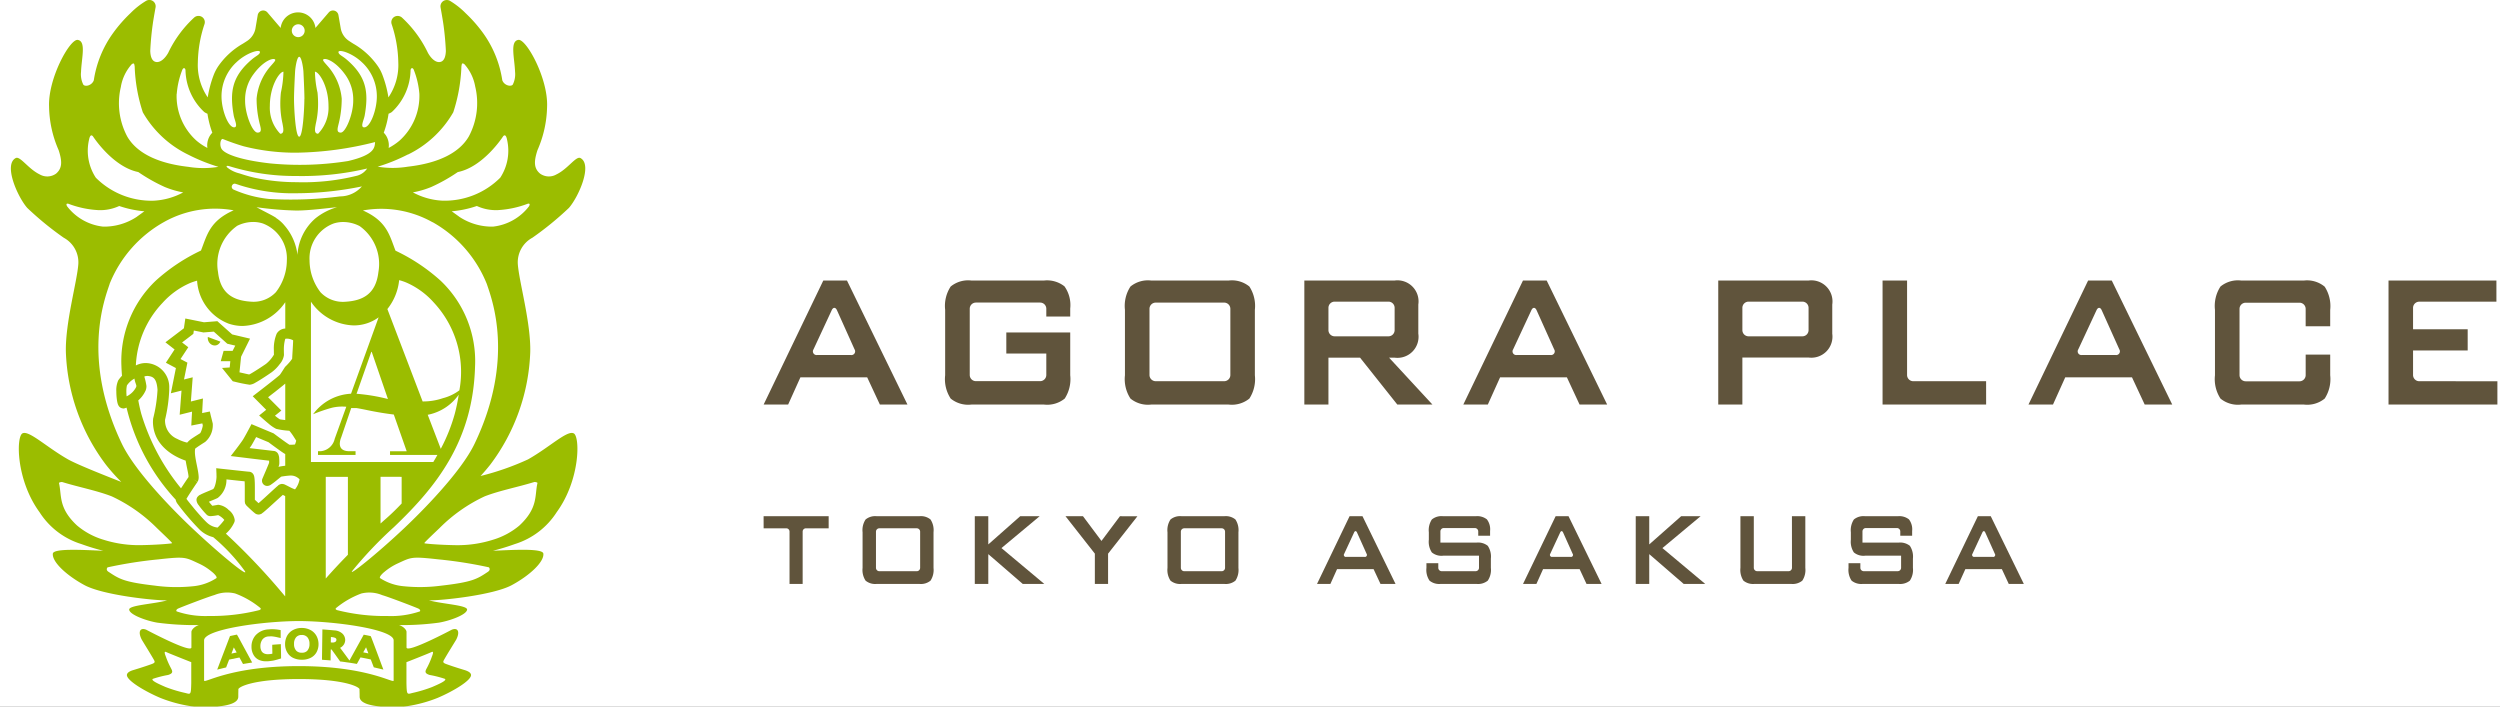 <svg xmlns="http://www.w3.org/2000/svg" xmlns:xlink="http://www.w3.org/1999/xlink" width="230" height="65" viewBox="0 0 230 65">
  <rect x="0" y="0" width="230" height="65" fill="#808080" stroke="none"/>
  <defs>
    <clipPath id="clip-h_logo">
      <rect width="230" height="65"/>
    </clipPath>
  </defs>
  <g id="h_logo" clip-path="url(#clip-h_logo)">
    <rect width="230" height="65" fill="#fff"/>
    <g id="h_logo-2" data-name="h_logo" transform="translate(-136 -351)">
      <g id="グループ_2" data-name="グループ 2" transform="translate(206.254 376.808)">
        <path id="パス_1" data-name="パス 1" d="M157.9,342.884l-5.488,11.408h2.254l1.127-2.5h6.145l1.165,2.5h2.538l-5.564-11.408Zm2.529,6.853h-3.1a.337.337,0,0,1-.332-.517l1.679-3.609c.134-.284.347-.282.478,0l1.618,3.6A.342.342,0,0,1,160.427,349.737Zm34.77-6.853h-7.14a2.541,2.541,0,0,0-1.9.552,3.256,3.256,0,0,0-.508,2.144V351.6a3.265,3.265,0,0,0,.508,2.144,2.546,2.546,0,0,0,1.9.552h7.14a2.552,2.552,0,0,0,1.9-.552,3.287,3.287,0,0,0,.505-2.144V345.58a3.278,3.278,0,0,0-.505-2.144A2.547,2.547,0,0,0,195.2,342.884Zm.15,8.692a.571.571,0,0,1-.57.571h-6.3a.573.573,0,0,1-.57-.571v-6.089a.573.573,0,0,1,.57-.571h6.3a.571.571,0,0,1,.57.571Zm26.921-8.692-5.488,11.408h2.255l1.127-2.5h6.147l1.164,2.5h2.538l-5.562-11.408Zm2.53,6.853h-3.107a.336.336,0,0,1-.329-.517l1.681-3.609c.133-.284.344-.282.474,0l1.618,3.6A.341.341,0,0,1,224.8,349.737Zm49.463-6.853-5.486,11.408h2.255l1.126-2.5H278.3l1.167,2.5H282l-5.562-11.408Zm2.532,6.853h-3.108a.337.337,0,0,1-.33-.517l1.68-3.609c.135-.284.347-.282.474,0l1.619,3.6A.341.341,0,0,1,276.793,349.737Zm27.931,2.411a.571.571,0,0,1-.569-.571v-2.26h5.026V347.37h-5.026V345.4a.572.572,0,0,1,.569-.569h7.1v-1.944H301.9v11.408h10.016v-2.144Zm-39.848,0h-6.7a.572.572,0,0,1-.571-.571v-8.692h-2.255v11.408h9.528Zm-86.668-9.264h-6.691a2.537,2.537,0,0,0-1.9.552,3.255,3.255,0,0,0-.509,2.144V351.6a3.264,3.264,0,0,0,.509,2.144,2.541,2.541,0,0,0,1.9.552h6.691a2.55,2.55,0,0,0,1.9-.552,3.279,3.279,0,0,0,.507-2.144v-3.937h-5.88V349.6h3.679v1.974a.57.57,0,0,1-.568.569h-5.907a.571.571,0,0,1-.569-.569v-6.093a.57.57,0,0,1,.569-.569h5.907a.569.569,0,0,1,.568.569v.715l2.2,0v-.731a2.977,2.977,0,0,0-.528-2.044A2.588,2.588,0,0,0,178.208,342.884Zm115.921,0H288.34a2.538,2.538,0,0,0-1.9.552,3.271,3.271,0,0,0-.507,2.144V351.6a3.28,3.28,0,0,0,.507,2.144,2.531,2.531,0,0,0,1.9.552h5.788a2.533,2.533,0,0,0,1.9-.552,3.286,3.286,0,0,0,.507-2.144v-1.9h-2.257v1.887a.57.57,0,0,1-.565.569H288.76a.57.57,0,0,1-.568-.569v-6.093a.57.57,0,0,1,.568-.569h4.952a.57.57,0,0,1,.565.569v1.6h2.257v-1.5a3.277,3.277,0,0,0-.507-2.144A2.54,2.54,0,0,0,294.129,342.884Zm-43.407,4.874v-2.663a1.941,1.941,0,0,0-2.18-2.21h-8.309v11.408h2.219v-4.325h6.09A1.94,1.94,0,0,0,250.721,347.758Zm-2.18-.307a.568.568,0,0,1-.566.566h-4.953a.569.569,0,0,1-.57-.566v-2.056a.571.571,0,0,1,.57-.568h4.953a.57.57,0,0,1,.566.568Zm-38.593,2.53h.51a1.941,1.941,0,0,0,2.18-2.213v-2.674a1.94,1.94,0,0,0-2.18-2.21h-8.306v11.408h2.217v-4.31h2.91l3.425,4.31h3.231Zm-5.01-1.964a.569.569,0,0,1-.568-.566v-2.056a.57.57,0,0,1,.568-.568h4.953a.569.569,0,0,1,.568.568v2.056a.568.568,0,0,1-.568.566Z" transform="translate(-152.41 -342.884)" fill="#60543c"/>
        <g id="グループ_1" data-name="グループ 1" transform="translate(0 21.685)">
          <path id="パス_2" data-name="パス 2" d="M309.563,384.784h-3.314v-1.031a.311.311,0,0,1,.313-.31h2.856a.312.312,0,0,1,.312.31v.4h1.09v-.435a1.511,1.511,0,0,0-.294-1.073,1.428,1.428,0,0,0-1.022-.289H306.5a1.387,1.387,0,0,0-1.038.3,1.782,1.782,0,0,0-.277,1.172v.689a1.776,1.776,0,0,0,.277,1.17,1.382,1.382,0,0,0,1.038.3h3.3V387.1a.312.312,0,0,1-.311.313h-3.125a.312.312,0,0,1-.309-.313v-.425h-1.091v.435a1.755,1.755,0,0,0,.285,1.172,1.4,1.4,0,0,0,1.042.3h3.274a1.4,1.4,0,0,0,1.041-.3,1.754,1.754,0,0,0,.286-1.172v-.858a1.767,1.767,0,0,0-.286-1.175A1.423,1.423,0,0,0,309.563,384.784Z" transform="translate(-243.986 -382.356)" fill="#60543c"/>
          <path id="パス_3" data-name="パス 3" d="M289.635,382.356l-2.995,6.23h1.231l.614-1.365h3.358l.637,1.365h1.384l-3.039-6.23Zm1.383,3.741h-1.7a.181.181,0,0,1-.179-.281l.916-1.973c.071-.154.189-.152.261,0l.884,1.966A.187.187,0,0,1,291.018,386.1Z" transform="translate(-235.729 -382.356)" fill="#60543c"/>
          <path id="パス_4" data-name="パス 4" d="M345.98,382.356h-1.79l-2.934,2.594v-2.594h-1.242v6.23h1.242v-2.743l3.172,2.743h1.981l-3.941-3.3Z" transform="translate(-259.78 -382.356)" fill="#60543c"/>
          <path id="パス_5" data-name="パス 5" d="M362.287,387.1a.313.313,0,0,1-.31.313h-2.89a.315.315,0,0,1-.312-.313v-4.748h-1.231v4.758a1.79,1.79,0,0,0,.276,1.172,1.4,1.4,0,0,0,1.038.3H362.2a1.394,1.394,0,0,0,1.038-.3,1.777,1.777,0,0,0,.277-1.172v-4.758h-1.232Z" transform="translate(-267.679 -382.356)" fill="#60543c"/>
          <path id="パス_6" data-name="パス 6" d="M380.245,384.784H376.93v-1.031a.311.311,0,0,1,.311-.31h2.86a.31.31,0,0,1,.308.31v.4H381.5v-.435a1.506,1.506,0,0,0-.294-1.073,1.428,1.428,0,0,0-1.022-.289h-3.006a1.386,1.386,0,0,0-1.038.3,1.792,1.792,0,0,0-.278,1.172v.689a1.786,1.786,0,0,0,.278,1.17,1.381,1.381,0,0,0,1.038.3h3.306V387.1a.314.314,0,0,1-.314.313h-3.124a.313.313,0,0,1-.31-.313v-.425h-1.089v.435a1.785,1.785,0,0,0,.282,1.172,1.412,1.412,0,0,0,1.042.3h3.275a1.418,1.418,0,0,0,1.044-.3,1.785,1.785,0,0,0,.282-1.172v-.858a1.8,1.8,0,0,0-.282-1.175A1.434,1.434,0,0,0,380.245,384.784Z" transform="translate(-275.837 -382.356)" fill="#60543c"/>
          <path id="パス_7" data-name="パス 7" d="M396.029,382.356h-1.187l-3,6.23h1.232l.618-1.365h3.358l.635,1.365h1.387Zm.193,3.741h-1.7a.182.182,0,0,1-.179-.281l.917-1.973c.074-.154.189-.152.259,0l.884,1.966A.185.185,0,0,1,396.222,386.1Z" transform="translate(-283.133 -382.356)" fill="#60543c"/>
          <path id="パス_8" data-name="パス 8" d="M324.141,382.356l-3,6.23h1.231l.615-1.365h3.361l.635,1.365h1.387l-3.041-6.23Zm1.385,3.741h-1.7a.183.183,0,0,1-.181-.281l.918-1.973c.074-.154.188-.152.261,0l.881,1.966A.185.185,0,0,1,325.526,386.1Z" transform="translate(-251.277 -382.356)" fill="#60543c"/>
          <path id="パス_9" data-name="パス 9" d="M249.719,382.356h-.181l-1.7,2.273-1.7-2.273h-1.609l2.7,3.441v2.79h1.217V385.8l2.7-3.441h-1.429Z" transform="translate(-216.757 -382.356)" fill="#60543c"/>
          <path id="パス_10" data-name="パス 10" d="M266.814,382.356h-3.9a1.389,1.389,0,0,0-1.037.3,1.779,1.779,0,0,0-.277,1.171v3.285a1.783,1.783,0,0,0,.277,1.171,1.392,1.392,0,0,0,1.037.3h3.9a1.394,1.394,0,0,0,1.037-.3,1.8,1.8,0,0,0,.276-1.171v-3.285a1.792,1.792,0,0,0-.276-1.171A1.392,1.392,0,0,0,266.814,382.356Zm.082,4.747a.312.312,0,0,1-.312.312h-3.442a.313.313,0,0,1-.312-.312v-3.325a.313.313,0,0,1,.312-.312h3.442a.312.312,0,0,1,.312.312Z" transform="translate(-224.445 -382.356)" fill="#60543c"/>
          <path id="パス_11" data-name="パス 11" d="M215.752,382.356h-3.9a1.388,1.388,0,0,0-1.037.3,1.778,1.778,0,0,0-.277,1.171v3.285a1.782,1.782,0,0,0,.277,1.171,1.391,1.391,0,0,0,1.037.3h3.9a1.393,1.393,0,0,0,1.037-.3,1.8,1.8,0,0,0,.276-1.171v-3.285a1.792,1.792,0,0,0-.276-1.171A1.391,1.391,0,0,0,215.752,382.356Zm.082,4.747a.312.312,0,0,1-.311.312h-3.442a.313.313,0,0,1-.311-.312v-3.325a.313.313,0,0,1,.311-.312h3.442a.312.312,0,0,1,.311.312Z" transform="translate(-201.435 -382.356)" fill="#60543c"/>
          <path id="パス_12" data-name="パス 12" d="M193.969,383.467h2.083a.3.3,0,0,1,.3.3v4.818h1.207v-4.818a.3.3,0,0,1,.3-.3h2.093v-1.111h-5.986Z" transform="translate(-193.969 -382.356)" fill="#60543c"/>
          <path id="パス_13" data-name="パス 13" d="M235.3,382.356h-1.79l-2.934,2.594v-2.594h-1.242v6.23h1.242v-2.743l3.172,2.743h1.981l-3.941-3.3Z" transform="translate(-209.907 -382.356)" fill="#60543c"/>
        </g>
      </g>
      <g id="logo" transform="translate(136.996 351.002)">
        <g id="グループ_4" data-name="グループ 4" transform="translate(0.004 -0.002)">
          <path id="パス_15" data-name="パス 15" d="M12.361,19.582,11.2,19.156C11.129,19.9,12.04,20.253,12.361,19.582Z" transform="translate(6.917 11.847)" fill="#9bbd00"/>
          <path id="パス_16" data-name="パス 16" d="M51.776,39.865c-.6-.295-2.193,1.264-4.19,2.395a24.537,24.537,0,0,1-4.369,1.529q.451-.488.882-1.031a18.248,18.248,0,0,0,3.688-10.37c.065-2.714-1.045-6.531-1.146-8.125a2.57,2.57,0,0,1,1.345-2.395,29.075,29.075,0,0,0,3.359-2.743c.892-1.023,2.193-3.973,1.065-4.584-.409-.222-1.149.99-2.209,1.5a1.386,1.386,0,0,1-1.51-.071c-.6-.5-.563-1.16-.238-2.159A10.39,10.39,0,0,0,49.336,9.8c.1-2.594-1.919-6.25-2.646-6.133-.786.128-.35,1.644-.3,2.942a2.128,2.128,0,0,1-.212,1.175c-.178.218-.785.076-.963-.4A9.955,9.955,0,0,0,43.455,3.05a13.061,13.061,0,0,0-1.613-1.838A7.4,7.4,0,0,0,40.384.066a.593.593,0,0,0-.626.049A.586.586,0,0,0,39.539.7s.188,1.041.252,1.5c.1.686.191,1.552.233,2.487-.016.445-.125.927-.51,1.01-.45.1-.892-.384-1.144-.843a10.672,10.672,0,0,0-2.384-3.238.6.6,0,0,0-.709-.066.577.577,0,0,0-.243.668,11.633,11.633,0,0,1,.613,3.515,5.278,5.278,0,0,1-.909,3.224,10.1,10.1,0,0,0-.532-2.018,3.764,3.764,0,0,0-.463-.887,6.986,6.986,0,0,0-2.138-1.979h0c-.1-.049-.531-.337-.531-.337a1.759,1.759,0,0,1-.714-1.081L30.14,1.385a.51.51,0,0,0-.89-.243L28.025,2.568a1.61,1.61,0,0,0-3.2,0L23.606,1.142a.511.511,0,0,0-.892.243L22.5,2.654a1.775,1.775,0,0,1-.714,1.081s-.434.288-.534.337h0A6.976,6.976,0,0,0,19.111,6.05a4.1,4.1,0,0,0-.463.887,10.441,10.441,0,0,0-.534,2.018,5.28,5.28,0,0,1-.908-3.224,11.623,11.623,0,0,1,.612-3.515.572.572,0,0,0-.243-.668.6.6,0,0,0-.709.066,10.569,10.569,0,0,0-2.384,3.238c-.252.46-.7.939-1.146.843-.385-.084-.494-.565-.508-1.01.042-.937.136-1.8.233-2.487.063-.458.252-1.5.252-1.5a.583.583,0,0,0-.843-.636,7.148,7.148,0,0,0-1.46,1.146A13.023,13.023,0,0,0,9.4,3.05,9.938,9.938,0,0,0,7.634,7.387c-.176.477-.785.62-.963.4a2.1,2.1,0,0,1-.212-1.175c.049-1.3.489-2.814-.3-2.942C5.436,3.557,3.418,7.211,3.519,9.8a10.293,10.293,0,0,0,.88,4.012c.325,1,.356,1.654-.236,2.159a1.39,1.39,0,0,1-1.511.071c-1.062-.515-1.8-1.725-2.207-1.5-1.131.612.172,3.562,1.065,4.584a28.825,28.825,0,0,0,3.356,2.743,2.57,2.57,0,0,1,1.346,2.395c-.1,1.592-1.212,5.411-1.147,8.125a18.243,18.243,0,0,0,3.69,10.37,17.191,17.191,0,0,0,1.408,1.576c-1.749-.683-4.107-1.628-4.9-2.075-1.99-1.131-3.589-2.69-4.186-2.395s-.6,4.29,1.562,7.25A7.014,7.014,0,0,0,6.49,50.052a20.494,20.494,0,0,0,2.018.617c-1.888-.079-4.588-.241-4.643.265-.078.752,1.235,1.986,2.9,2.89,1.715.937,6.53,1.434,7.624,1.408-1.241.34-3.534.44-3.5.851.032.468,1.571,1.028,2.591,1.2a26.283,26.283,0,0,0,3.822.222c-.447.146-.688.463-.688.629v1.426c0,.583-4.149-1.623-4.149-1.623-.566-.236-.795.17-.426.895,0,.018.9,1.463,1.126,1.874.086.165.138.261-.189.38-.707.261-1.722.563-1.722.563-.327.1-.528.228-.57.406-.117.516,1.71,1.578,3.08,2.154a12.6,12.6,0,0,0,2.762.752c.553.091,4.4.307,4.4-.866,0-.356.008-.45.008-.686,0-.186,1.27-.939,5.573-.939s5.573.752,5.573.939c0,.236.011.33.011.686,0,1.173,3.851.956,4.4.866a12.567,12.567,0,0,0,2.761-.752c1.371-.576,3.2-1.638,3.083-2.154-.04-.176-.243-.3-.57-.406,0,0-1.013-.3-1.72-.563-.329-.12-.278-.217-.191-.38.223-.411,1.126-1.856,1.128-1.874.367-.725.139-1.131-.426-.895,0,0-4.152,2.206-4.152,1.623V58.133c0-.167-.241-.484-.688-.629a24.993,24.993,0,0,0,3.667-.222c1.021-.172,2.562-.733,2.594-1.2.026-.411-2.266-.511-3.5-.851,1.092.024,5.91-.473,7.624-1.408,1.659-.9,2.973-2.139,2.892-2.89-.053-.507-2.753-.345-4.639-.265a21.08,21.08,0,0,0,2.018-.617,7.046,7.046,0,0,0,3.851-2.937c2.16-2.96,2.16-6.947,1.562-7.25ZM16.6,62.83c-.026,1.1-.045,1.055-.532.924a12.539,12.539,0,0,1-1.83-.55c-.455-.2-1.435-.61-1.165-.754a9.952,9.952,0,0,1,1.4-.356c.539-.17.385-.38.212-.714a7.286,7.286,0,0,1-.4-.913c-.063-.184-.269-.62.028-.474.243.12,2.287.924,2.287.924V62.83Zm19.8-1.913s2.045-.8,2.288-.924c.295-.146.089.29.028.474a7.056,7.056,0,0,1-.4.913c-.175.332-.33.544.212.714a9.952,9.952,0,0,1,1.4.356c.269.146-.71.555-1.167.754a12.539,12.539,0,0,1-1.83.55c-.487.131-.507.172-.534-.924V60.917ZM47.558,18.741c.282-.061.141.194.107.248a4.836,4.836,0,0,1-3.308,1.858,5.435,5.435,0,0,1-3.083-.895c-.042-.034-.46-.332-.712-.516a9.587,9.587,0,0,0,2.312-.487,4.2,4.2,0,0,0,1.931.379,9.074,9.074,0,0,0,2.753-.587Zm-2.272-6.193c.264-.33.364.288.364.288a4.526,4.526,0,0,1-.623,3.51A7.232,7.232,0,0,1,39.7,18.459a6.377,6.377,0,0,1-2.711-.762h0a8.393,8.393,0,0,0,1.7-.5,15.664,15.664,0,0,0,2.431-1.369c2.363-.473,4.164-3.277,4.164-3.277Zm-10.53-2.089a1.421,1.421,0,0,0,.293-.152A5.394,5.394,0,0,0,36.777,6.45c.013-.126.136-.307.28-.066a7.652,7.652,0,0,1,.529,2.241,5.529,5.529,0,0,1-1.832,4.317,5.5,5.5,0,0,1-.994.667,2.382,2.382,0,0,0,.018-.241,1.7,1.7,0,0,0-.1-.568,1.563,1.563,0,0,0-.369-.592,8.712,8.712,0,0,0,.443-1.748Zm1.777,3.759a9.662,9.662,0,0,0,4.173-3.892,15.194,15.194,0,0,0,.748-4.219c.039-.217.036-.374.277-.2a4.166,4.166,0,0,1,.99,2.042,6.514,6.514,0,0,1-.581,4.594c-.83,1.445-2.677,2.458-5.62,2.79a8.539,8.539,0,0,1-2.77,0,16.484,16.484,0,0,0,2.783-1.126Zm2.261,6.214a11.372,11.372,0,0,1,5,5.7c.464,1.393,2.605,6.886-1.126,14.684-1.27,2.662-4.973,6.355-6.444,7.742-2.643,2.5-5.284,4.575-4.795,3.944a36.944,36.944,0,0,1,3.821-4.015c3.9-3.719,7.272-7.91,7.46-14.8a10.2,10.2,0,0,0-3.172-7.866,17.062,17.062,0,0,0-4.148-2.761c-.553-1.421-.795-2.723-3-3.7a9.613,9.613,0,0,1,6.407,1.084ZM20.03,15.265a20.379,20.379,0,0,0,6.193.924,26.162,26.162,0,0,0,6.56-.688,1.634,1.634,0,0,1-.914.657,20.374,20.374,0,0,1-5.6.6h-.018a18.171,18.171,0,0,1-3.826-.408c-.583-.125-1.39-.4-1.416-.406a2.837,2.837,0,0,1-1.107-.545c-.172-.2.128-.128.128-.128h0Zm.317,1.814a.279.279,0,0,1,.262-.184c.034,0,.359.108.484.152a16.032,16.032,0,0,0,5.177.73,30.359,30.359,0,0,0,6.028-.629,2.674,2.674,0,0,1-2.013.918,35.132,35.132,0,0,1-6.534.236,10.747,10.747,0,0,1-3.248-.858.287.287,0,0,1-.18-.264.212.212,0,0,1,.023-.1ZM39.554,41.288l-1.2-3.131a3.884,3.884,0,0,0,.553-.142,4.545,4.545,0,0,0,2.3-1.706,17.043,17.043,0,0,1-.351,1.71,15.831,15.831,0,0,1-1.3,3.269Zm-7.747-5.063,1.356-3.856h.04l1.49,4.338a16.905,16.905,0,0,0-2.887-.482Zm9.46-.317a4.293,4.293,0,0,1-1.516.723,5.606,5.606,0,0,1-1.866.3l-3.243-8.5a5.079,5.079,0,0,0,1.084-2.66,4.988,4.988,0,0,1,.681.231A7.284,7.284,0,0,1,38.9,27.817a9.348,9.348,0,0,1,2.366,8.09ZM24.689,42.1a1.247,1.247,0,0,0-.058-.248.515.515,0,0,0-.492-.371s-.752-.089-1.5-.176l-.672-.081c.065-.091.121-.18.173-.252.108-.18.29-.507.429-.764l1.139.474c.108.084.4.3.707.521.193.142.385.278.545.388.083.053.15.1.214.141a.218.218,0,0,1,.071.039v1.076a5.855,5.855,0,0,0-.623.1.8.8,0,0,0,.081-.314v-.118a4.017,4.017,0,0,0-.018-.416Zm.058-3.525a3.689,3.689,0,0,1-.445-.335l.586-.473-1.22-1.223c.176-.138.393-.307.615-.477.262-.207.529-.421.741-.592.089-.076.16-.133.223-.184v3.353c-.228-.028-.44-.052-.5-.07Zm-.337-18.53c-.33-.231-1.044-.56-1.808-.986a30.446,30.446,0,0,0,3.659.309c1.2,0,2.887-.227,3.753-.309A5.651,5.651,0,0,0,28.008,20.1a4.822,4.822,0,0,0-1.638,3.347,5,5,0,0,0-1.181-2.691h0a3.335,3.335,0,0,0-.782-.7Zm3.073,3.916a3.42,3.42,0,0,1,2.209-3.4,2.856,2.856,0,0,1,.892-.138,3.3,3.3,0,0,1,1.507.375,4.279,4.279,0,0,1,1.725,4.238c-.236,2.057-1.49,2.628-3.036,2.723a2.827,2.827,0,0,1-2.287-.872,4.839,4.839,0,0,1-1.01-2.923Zm-6.7-3.167a3.323,3.323,0,0,1,1.51-.375,2.853,2.853,0,0,1,.89.138,3.428,3.428,0,0,1,2.211,3.4,4.839,4.839,0,0,1-1.01,2.923,2.823,2.823,0,0,1-2.288.872c-1.542-.1-2.8-.667-3.034-2.723A4.292,4.292,0,0,1,20.789,20.8Zm-.7,8.993a3.979,3.979,0,0,0,1.24.2A4.955,4.955,0,0,0,25.249,27.8v2.424a.957.957,0,0,0-.793.477,3.584,3.584,0,0,0-.256,1.529c0,.17,0,.317.008.393a3.109,3.109,0,0,1-.733.853c-.2.141-.591.4-.95.626-.18.113-.35.217-.477.288l-.12.061c-.1-.019-.33-.071-.555-.123l-.337-.076.147-1.435.824-1.664-1.643-.388L19,29.547l-1.23.1L16.054,29.3l-.131.9-1.7,1.291.843.657-.8,1.222.921.489-.464,2.321.979-.248-.168,2.222,1.139-.285-.039.681-.031.6,1.015-.2c.016.066.032.128.042.172,0,.172-.186.754-.28.754-.15.1-.418.261-.657.422a2.359,2.359,0,0,0-.5.421,3.925,3.925,0,0,1-.921-.346,1.825,1.825,0,0,1-1.115-1.652c0-.034,0-.066,0-.1a13.974,13.974,0,0,0,.387-2.743c0-.057,0-.115,0-.172a2.209,2.209,0,0,0-2.16-2.308,1.977,1.977,0,0,0-.911.222,8.928,8.928,0,0,1,2.45-5.753,7.314,7.314,0,0,1,2.5-1.814,5.279,5.279,0,0,1,.683-.233,4.535,4.535,0,0,0,2.947,3.97Zm-9.4,5.667a2.007,2.007,0,0,1,.691-.626c.053.382.194.586.172.691a.217.217,0,0,1-.023.1,1.88,1.88,0,0,1-.871.843c-.013-.147-.023-.312-.023-.468a2.454,2.454,0,0,1,.053-.539Zm1.694.531a1.1,1.1,0,0,0,.1-.468,5.4,5.4,0,0,0-.188-.848.275.275,0,0,1,.019-.049,1.671,1.671,0,0,1,.252-.037c.523.042.851.2.934,1.256v.065a13.645,13.645,0,0,1-.4,2.6c-.013.138-.019.243-.019.346.061,2.529,2.647,3.4,3.01,3.525.107.659.275,1.283.264,1.51h0c-.092.136-.332.487-.56.837l-.133.2a19.676,19.676,0,0,1-3.657-6.863c-.113-.426-.2-.83-.273-1.227a2.56,2.56,0,0,0,.649-.853Zm4.41,10.7c-.214-.256-.406-.5-.545-.676-.031-.044-.061-.084-.086-.118l.126-.207h0c.3-.487.843-1.283.888-1.345l-.388-.252.4.238a.836.836,0,0,0,.1-.437c-.015-.636-.354-1.667-.346-2.345a1.467,1.467,0,0,1,.024-.269c.147-.128.676-.464.922-.621a2.022,2.022,0,0,0,.7-1.566.6.6,0,0,0-.019-.186c-.026-.094-.15-.61-.155-.61l-.1-.435L17.6,38l.039-.71.034-.631-1.108.278.167-2.227-.8.2.312-1.549-.633-.332.714-1.086-.57-.44,1.037-.79.044-.307.812.162.061.015.964-.076,1.241,1.113.733.172-.243.484h-.829l-.1.364-.162.587h.88l-.058.578-.706.042.987,1.225.152.037a13.5,13.5,0,0,0,1.4.285,1.171,1.171,0,0,0,.516-.181c.463-.256,1.193-.744,1.51-.966a3.422,3.422,0,0,0,.728-.73,1.622,1.622,0,0,0,.406-.848c0-.094-.008-.236-.008-.435a3.607,3.607,0,0,1,.115-1.018v.008c.006-.015.011-.042.018-.053a.456.456,0,0,1,.144-.018,1.233,1.233,0,0,1,.5.115.453.453,0,0,1,.076.044c-.008.422-.079,1.346-.089,1.689a3.234,3.234,0,0,1-.325.413c-.152.17-.288.3-.288.3l-.042.037L25.2,33.8s-.346.549-.448.681h0c-.278.265-2.075,1.647-2.079,1.649l-.418.322L23.494,37.7l-.218.176-.432.346.418.366s.2.18.434.371a3.426,3.426,0,0,0,.712.492,6.48,6.48,0,0,0,1.094.167,1.235,1.235,0,0,1,.125.013,4.877,4.877,0,0,1,.419.578c.083.125.155.246.21.335-.01.034-.018.066-.029.1a1.733,1.733,0,0,1-.086.246,3.073,3.073,0,0,1-.448.024h-.065c-.073-.047-.207-.141-.356-.243-.121-.086-.254-.181-.379-.273-.348-.251-.667-.492-.667-.492l-.049-.037-2.036-.851-.2.379s-.44.83-.6,1.076-.607.833-.607.833l-.5.649.814.1c.023,0,1.892.236,2.714.325,0,.049,0,.1,0,.138v.052c-.086.241-.531,1.265-.605,1.443a.479.479,0,0,0,.43.691.6.6,0,0,0,.319-.1,7.726,7.726,0,0,0,.62-.474c.107-.086.207-.17.282-.228.028-.023.049-.037.066-.052.074-.015.214-.037.366-.057h0c.15-.019.311-.034.434-.044a.148.148,0,0,0,.026,0c.039,0,.074,0,.1,0a1.054,1.054,0,0,1,.591.2,1.066,1.066,0,0,1,.172.147,2.021,2.021,0,0,1-.416.924,3.421,3.421,0,0,1-.44-.191c-.125-.065-.246-.125-.351-.18l-.055-.024a.708.708,0,0,0-.354-.105c-.134,0-.172.049-.178.034-.212.1-.142.1-.246.17-.233.2-.707.644-1.147,1.045-.22.2-.427.385-.586.521l-.338-.314c0-.052,0-.113,0-.175,0-.214,0-.5,0-.786s0-.587-.018-.825a2.757,2.757,0,0,0-.037-.327.8.8,0,0,0-.063-.189.492.492,0,0,0-.443-.28c-.037,0-.657-.066-1.265-.133s-1.189-.129-1.189-.128l-.54-.061.023.544s0,.044,0,.123c.036.34-.144,1.236-.351,1.274l-.036.015c-.126.057-.409.175-.663.28-.128.057-.248.11-.35.157-.105.07-.129.037-.267.165-.011.01-.019.019-.031.028l-.034.037h0a.448.448,0,0,0-.107.3.839.839,0,0,0,.2.477,7.456,7.456,0,0,0,.759.9.487.487,0,0,0,.3.11c.023,0,.04,0,.061,0a4.44,4.44,0,0,0,.673-.094,1.819,1.819,0,0,1,.4.27,1.211,1.211,0,0,1,.167.176,6.539,6.539,0,0,1-.617.7,1.7,1.7,0,0,1-1.011-.484c-.3-.28-.808-.856-1.23-1.364Zm3.215.186a1.662,1.662,0,0,0-.9-.432.362.362,0,0,0-.113.015c-.141.023-.33.057-.455.076-.087-.1-.207-.238-.311-.371l.178-.076c.286-.12.5-.2.642-.28a2.1,2.1,0,0,0,.795-1.7c.487.052,1.22.133,1.673.176.011.193.015.46.013.723,0,.28,0,.563,0,.786,0,.113,0,.209,0,.29a1.012,1.012,0,0,0,.008.118c.032.058-.053.052.142.309.044.044.212.207.4.379.094.086.188.17.265.238.042.032.078.061.117.094.066.019.01.057.212.1v0a.1.1,0,0,0,.034.01l.042.013.084-.008.006,0a.164.164,0,0,1,.028,0c.019,0,.037,0,.037-.008v0c.248-.07.191-.105.3-.162.262-.209.741-.649,1.183-1.052.222-.2.43-.393.586-.531.018-.019.039-.037.057-.053.063.034.138.074.215.115v9.226l-.544-.644a60.276,60.276,0,0,0-4.91-5.128,3.008,3.008,0,0,0,.785-1.071.583.583,0,0,0,.028-.186,1.382,1.382,0,0,0-.6-.953Zm7.609-4.368V27.751a4.933,4.933,0,0,0,3.927,2.185,3.86,3.86,0,0,0,2.3-.744l-2.539,7.028a4.6,4.6,0,0,0-3.489,1.888,14.1,14.1,0,0,1,1.741-.6,4.18,4.18,0,0,1,1.312-.089l-1.065,2.945a1.46,1.46,0,0,1-1.3,1.147H28.26v.341h3.455v-.341h-.534c-.384,0-.916-.079-.916-.706a1.657,1.657,0,0,1,.133-.574l.916-2.691H31.8c.285.047.61.108.989.189q1.316.272,2.445.406l1.186,3.377H34.887v.341h4.358c-.12.217-.246.432-.375.646H27.616Zm3.4,1.364v7.169c-.861.877-1.542,1.625-2.037,2.186V43.872h2.037Zm4.945,0v2.453c-.447.474-.913.932-1.393,1.354-.188.165-.371.327-.549.489v-4.3ZM32.332,5.754a4.269,4.269,0,0,1,1.342,3.112c0,1.235-.6,2.85-1.159,2.85-.4,0-.031-.683.042-1.1.375-2.154.155-3.58-1.649-5.128-.411-.354-.718-.442-.764-.668-.074-.35,1.261.028,2.189.939Zm-3.591-.275c.167-.194,1.091.115,1.99,1.342A3.909,3.909,0,0,1,31.5,9.284c0,1.209-.691,2.913-1.147,2.913s-.269-.469-.159-.953a9.619,9.619,0,0,0,.249-2.164,5.258,5.258,0,0,0-.964-2.591c-.332-.474-.838-.9-.744-1.01ZM27.98,6.593c.387.024,1.246,1.353,1.246,3.151A3.435,3.435,0,0,1,28.27,12.3c-.427,0-.265-.586-.215-.909a8,8,0,0,0,.212-1.775,10.493,10.493,0,0,0-.05-1.1,9.488,9.488,0,0,1-.238-1.922ZM26.444,2.231a.592.592,0,1,1-.594.592A.595.595,0,0,1,26.444,2.231Zm.562,6.876c0,.743-.129,3.466-.477,3.466s-.476-2.723-.476-3.466.1-2.547.1-2.547c.026-.369.17-1.332.38-1.335s.359.966.385,1.335c0,0,.094,1.808.094,2.547ZM25.082,6.593a9.847,9.847,0,0,1-.236,1.922,10.079,10.079,0,0,0-.053,1.1A8.417,8.417,0,0,0,25,11.394c.05.325.212.909-.214.909a3.435,3.435,0,0,1-.956-2.558c0-1.8.859-3.126,1.248-3.151Zm-.764-1.113c.094.113-.411.536-.741,1.01a5.243,5.243,0,0,0-.966,2.591,9.508,9.508,0,0,0,.251,2.164c.11.484.309.953-.162.953s-1.146-1.7-1.146-2.913a3.919,3.919,0,0,1,.774-2.463c.9-1.227,1.822-1.536,1.989-1.342Zm-3.591.275c.932-.913,2.262-1.288,2.191-.939-.049.227-.354.314-.765.668-1.806,1.549-2.028,2.974-1.649,5.128.073.421.435,1.1.039,1.1-.553,0-1.16-1.615-1.16-2.85a4.271,4.271,0,0,1,1.345-3.112Zm-1.21,7.036a19.753,19.753,0,0,0,1.916.668,19.291,19.291,0,0,0,4.792.587h.016a30.754,30.754,0,0,0,7.271-.979c-.042.487,0,1.168-2.484,1.746a28.2,28.2,0,0,1-7.185.217c-2.66-.3-4.206-.853-4.471-1.364-.207-.4-.044-.958.146-.875ZM15.266,8.627a7.537,7.537,0,0,1,.526-2.241c.146-.241.269-.058.278.066a5.4,5.4,0,0,0,1.73,3.856,1.478,1.478,0,0,0,.29.152,8.847,8.847,0,0,0,.447,1.748,1.587,1.587,0,0,0-.371.592,1.73,1.73,0,0,0-.1.568,1.709,1.709,0,0,0,.019.241,5.254,5.254,0,0,1-1-.667,5.5,5.5,0,0,1-1.829-4.317Zm-5.138-.672a4.139,4.139,0,0,1,.99-2.042c.241-.176.238-.019.277.2a15.1,15.1,0,0,0,.749,4.219,9.664,9.664,0,0,0,4.17,3.892A16.573,16.573,0,0,0,19.1,15.347a8.541,8.541,0,0,1-2.77,0c-2.944-.332-4.787-1.345-5.62-2.79a6.506,6.506,0,0,1-.579-4.594ZM7.2,12.837s.1-.617.361-.288c0,0,1.8,2.8,4.165,3.277A15.816,15.816,0,0,0,14.159,17.2a8.362,8.362,0,0,0,1.7.5h0a6.377,6.377,0,0,1-2.711.762A7.241,7.241,0,0,1,7.82,16.347a4.514,4.514,0,0,1-.621-3.51ZM5.184,18.99c-.034-.053-.173-.309.108-.248a9.042,9.042,0,0,0,2.753.587,4.171,4.171,0,0,0,1.927-.379,9.712,9.712,0,0,0,2.314.487c-.249.184-.668.482-.71.516a5.443,5.443,0,0,1-3.081.895,4.839,4.839,0,0,1-3.309-1.858Zm3.9,7.138a11.379,11.379,0,0,1,5-5.7A9.615,9.615,0,0,1,20.5,19.347c-2.212.981-2.45,2.283-3.005,3.7a17,17,0,0,0-4.148,2.761,10.206,10.206,0,0,0-3.172,7.866c.008.3.029.6.052.895A3.034,3.034,0,0,0,9.878,35a2.217,2.217,0,0,0-.172,1,5.631,5.631,0,0,0,.06.825,2.216,2.216,0,0,0,.074.335.83.83,0,0,0,.086.181.493.493,0,0,0,.354.227v0l.1.015.1-.024.167-.058a18.863,18.863,0,0,0,4.528,8.473l0,.013a.389.389,0,0,0,.037.141.945.945,0,0,0,.11.2,22.779,22.779,0,0,0,2.062,2.411,2.721,2.721,0,0,0,1.235.678,17.167,17.167,0,0,1,2.914,3.125c.382.631-2.232-1.486-4.876-3.979-1.471-1.387-5.17-5.078-6.444-7.742-3.728-7.8-1.591-13.289-1.126-14.684Zm-.6,23.513a6.784,6.784,0,0,1-2.395-1.3c-1.746-1.625-1.388-2.779-1.659-3.9-.006-.065.233-.115.312-.091,1.507.464,3.173.78,4.538,1.311a14.519,14.519,0,0,1,4.167,2.926c.511.489,1.1,1.047,1.356,1.322.026.029.034.076-.024.081-.56.074-1.751.147-2.877.162A10.765,10.765,0,0,1,8.488,49.641Zm4.853,4.245c-2.958-.337-3.348-.621-4.355-1.285-.282-.18-.094-.4-.074-.408a40.239,40.239,0,0,1,4.665-.733c2.482-.275,2.463-.2,3.706.374a5.257,5.257,0,0,1,1.222.772c.181.138.519.473.411.581a4.752,4.752,0,0,1-2.175.748,14.775,14.775,0,0,1-3.4-.047Zm1.94,2.369c-.084-.037-.079-.172.105-.264.23-.115,2.748-1.079,3.335-1.244a3.1,3.1,0,0,1,1.921-.15,8.044,8.044,0,0,1,2.329,1.345c.019.037.089.108-.108.186a17.878,17.878,0,0,1-4.643.54,8.163,8.163,0,0,1-2.94-.416Zm19.942,6.356c0,.3-2.359-1.327-8.719-1.33s-8.719,1.634-8.719,1.33v-3.7c0-1.018,5.413-1.767,8.719-1.775,3.308.008,8.719.757,8.719,1.775v3.7Zm2.385-6.356a8.255,8.255,0,0,1-2.942.416,17.857,17.857,0,0,1-4.641-.54c-.2-.079-.131-.15-.108-.186A8.081,8.081,0,0,1,32.246,54.6a3.082,3.082,0,0,1,1.918.15c.589.165,3.105,1.128,3.34,1.244.183.091.186.227.105.264ZM43.9,52.6c-1,.663-1.4.948-4.353,1.285a14.787,14.787,0,0,1-3.4.047,4.725,4.725,0,0,1-2.175-.748c-.11-.108.23-.442.409-.581a5.39,5.39,0,0,1,1.22-.772c1.244-.57,1.225-.649,3.709-.374a39.914,39.914,0,0,1,4.664.733c.021,0,.206.228-.074.408Zm2.892-4.256a6.789,6.789,0,0,1-2.4,1.3,10.79,10.79,0,0,1-3.413.511c-1.128-.015-2.321-.089-2.879-.162-.058,0-.053-.052-.026-.081.252-.275.845-.833,1.358-1.322A14.524,14.524,0,0,1,43.6,45.66c1.369-.531,3.034-.846,4.542-1.311.079-.024.319.028.309.091-.269,1.126.086,2.278-1.657,3.9Z" transform="translate(-0.004 0.002)" fill="#9bbd00"/>
          <path id="パス_17" data-name="パス 17" d="M13.622,36.2l-.07-.125-.141.028-.4.084-.1.023-.037.1c-.338.872-.673,1.756-1.008,2.641l-.131.346.361-.089c.121-.029.243-.058.362-.089l.1-.023.036-.1c.079-.209.16-.416.24-.621.314-.07.631-.133.947-.194.086.16.176.317.264.479l.065.12.141-.024.429-.07.272-.042L14.82,38.4c-.4-.743-.8-1.474-1.194-2.2Zm-.574,1.618c.074-.189.144-.375.217-.565.087.155.175.309.261.468-.159.032-.32.063-.477.1Z" transform="translate(7.247 22.308)" fill="#9bbd00"/>
          <path id="パス_18" data-name="パス 18" d="M16.388,37.344v-.2l-.207.013-.406.029-.181.015v.184c.006.209.008.421.013.631a.812.812,0,0,1-.094.024c-.049.008-.1.015-.16.019s-.108.008-.155.008a.773.773,0,0,1-.354-.07.522.522,0,0,1-.248-.243.907.907,0,0,1-.091-.392v-.034a1.028,1.028,0,0,1,.176-.6.754.754,0,0,1,.6-.295c.057,0,.115-.008.176-.008.034,0,.068,0,.1,0a4.156,4.156,0,0,1,.573.1l.239.052,0-.246c0-.105,0-.212,0-.317v-.165l-.163-.028a3.79,3.79,0,0,0-.636-.053c-.108,0-.217.008-.324.018a1.7,1.7,0,0,0-1.191.549,1.558,1.558,0,0,0-.369,1.031c0,.023,0,.042,0,.061a1.47,1.47,0,0,0,.2.723,1.08,1.08,0,0,0,.553.469,1.532,1.532,0,0,0,.591.1c.1,0,.2,0,.3-.015.129-.013.252-.029.372-.052s.314-.076.563-.152l.141-.042v-.147c0-.322-.011-.644-.016-.969Z" transform="translate(8.452 22.119)" fill="#9bbd00"/>
          <path id="パス_19" data-name="パス 19" d="M17.949,35.9a1.69,1.69,0,0,0-.816-.2h-.006a1.679,1.679,0,0,0-.809.193,1.331,1.331,0,0,0-.549.55,1.6,1.6,0,0,0-.175.735.16.16,0,0,0,0,.024,1.447,1.447,0,0,0,.2.748,1.249,1.249,0,0,0,.549.507,1.776,1.776,0,0,0,.788.165h.016a1.716,1.716,0,0,0,.79-.17,1.238,1.238,0,0,0,.545-.508,1.525,1.525,0,0,0,.188-.735v-.018a1.581,1.581,0,0,0-.175-.735,1.331,1.331,0,0,0-.544-.555Zm-.3,1.885a.647.647,0,0,1-.518.191h0a.652.652,0,0,1-.524-.2.872.872,0,0,1-.189-.6v-.01a.894.894,0,0,1,.188-.607.643.643,0,0,1,.513-.212l0,0a.648.648,0,0,1,.531.214.9.9,0,0,1,.189.607v.013a.877.877,0,0,1-.193.6Z" transform="translate(9.634 22.072)" fill="#9bbd00"/>
          <path id="パス_20" data-name="パス 20" d="M22.217,36.5l-.039-.1-.1-.023c-.133-.028-.269-.057-.4-.081l-.141-.029-.07.125c-.4.725-.806,1.455-1.214,2.2l-.028.052-.105-.142c-.254-.345-.5-.686-.759-1.023a1.078,1.078,0,0,0,.126-.074.915.915,0,0,0,.249-.28.829.829,0,0,0,.094-.351v-.019a.832.832,0,0,0-.223-.555,1.18,1.18,0,0,0-.79-.327c-.293-.029-.586-.053-.879-.076l-.207-.013,0,.2c-.011.8-.024,1.605-.034,2.406l0,.184.183.015c.133.01.267.018.4.029l.209.018,0-.209c0-.265.008-.531.013-.8.026,0,.053,0,.079.008.246.337.489.678.733,1.023l.05.071.084.01c.163.019.328.042.489.066l.293.039.168.028c.123.019.244.039.369.061l.136.023.07-.12c.089-.16.175-.319.264-.479.316.058.633.123.947.191.079.209.16.416.238.621l.037.1.1.024c.142.032.283.07.426.1l.359.086-.131-.345q-.49-1.328-.989-2.638Zm-3.194.248a.235.235,0,0,1-.1.181.479.479,0,0,1-.288.058,1.259,1.259,0,0,1-.128-.008c0-.162.006-.327.008-.492a.461.461,0,0,1,.047,0,1.086,1.086,0,0,1,.335.07.231.231,0,0,1,.1.081.141.141,0,0,1,.024.089v.015Zm2.465,1.147c.086-.155.175-.309.261-.468.073.189.146.375.217.563C21.8,37.958,21.646,37.923,21.487,37.892Z" transform="translate(10.928 22.123)" fill="#9bbd00"/>
        </g>
      </g>
    </g>
  </g>
</svg>
